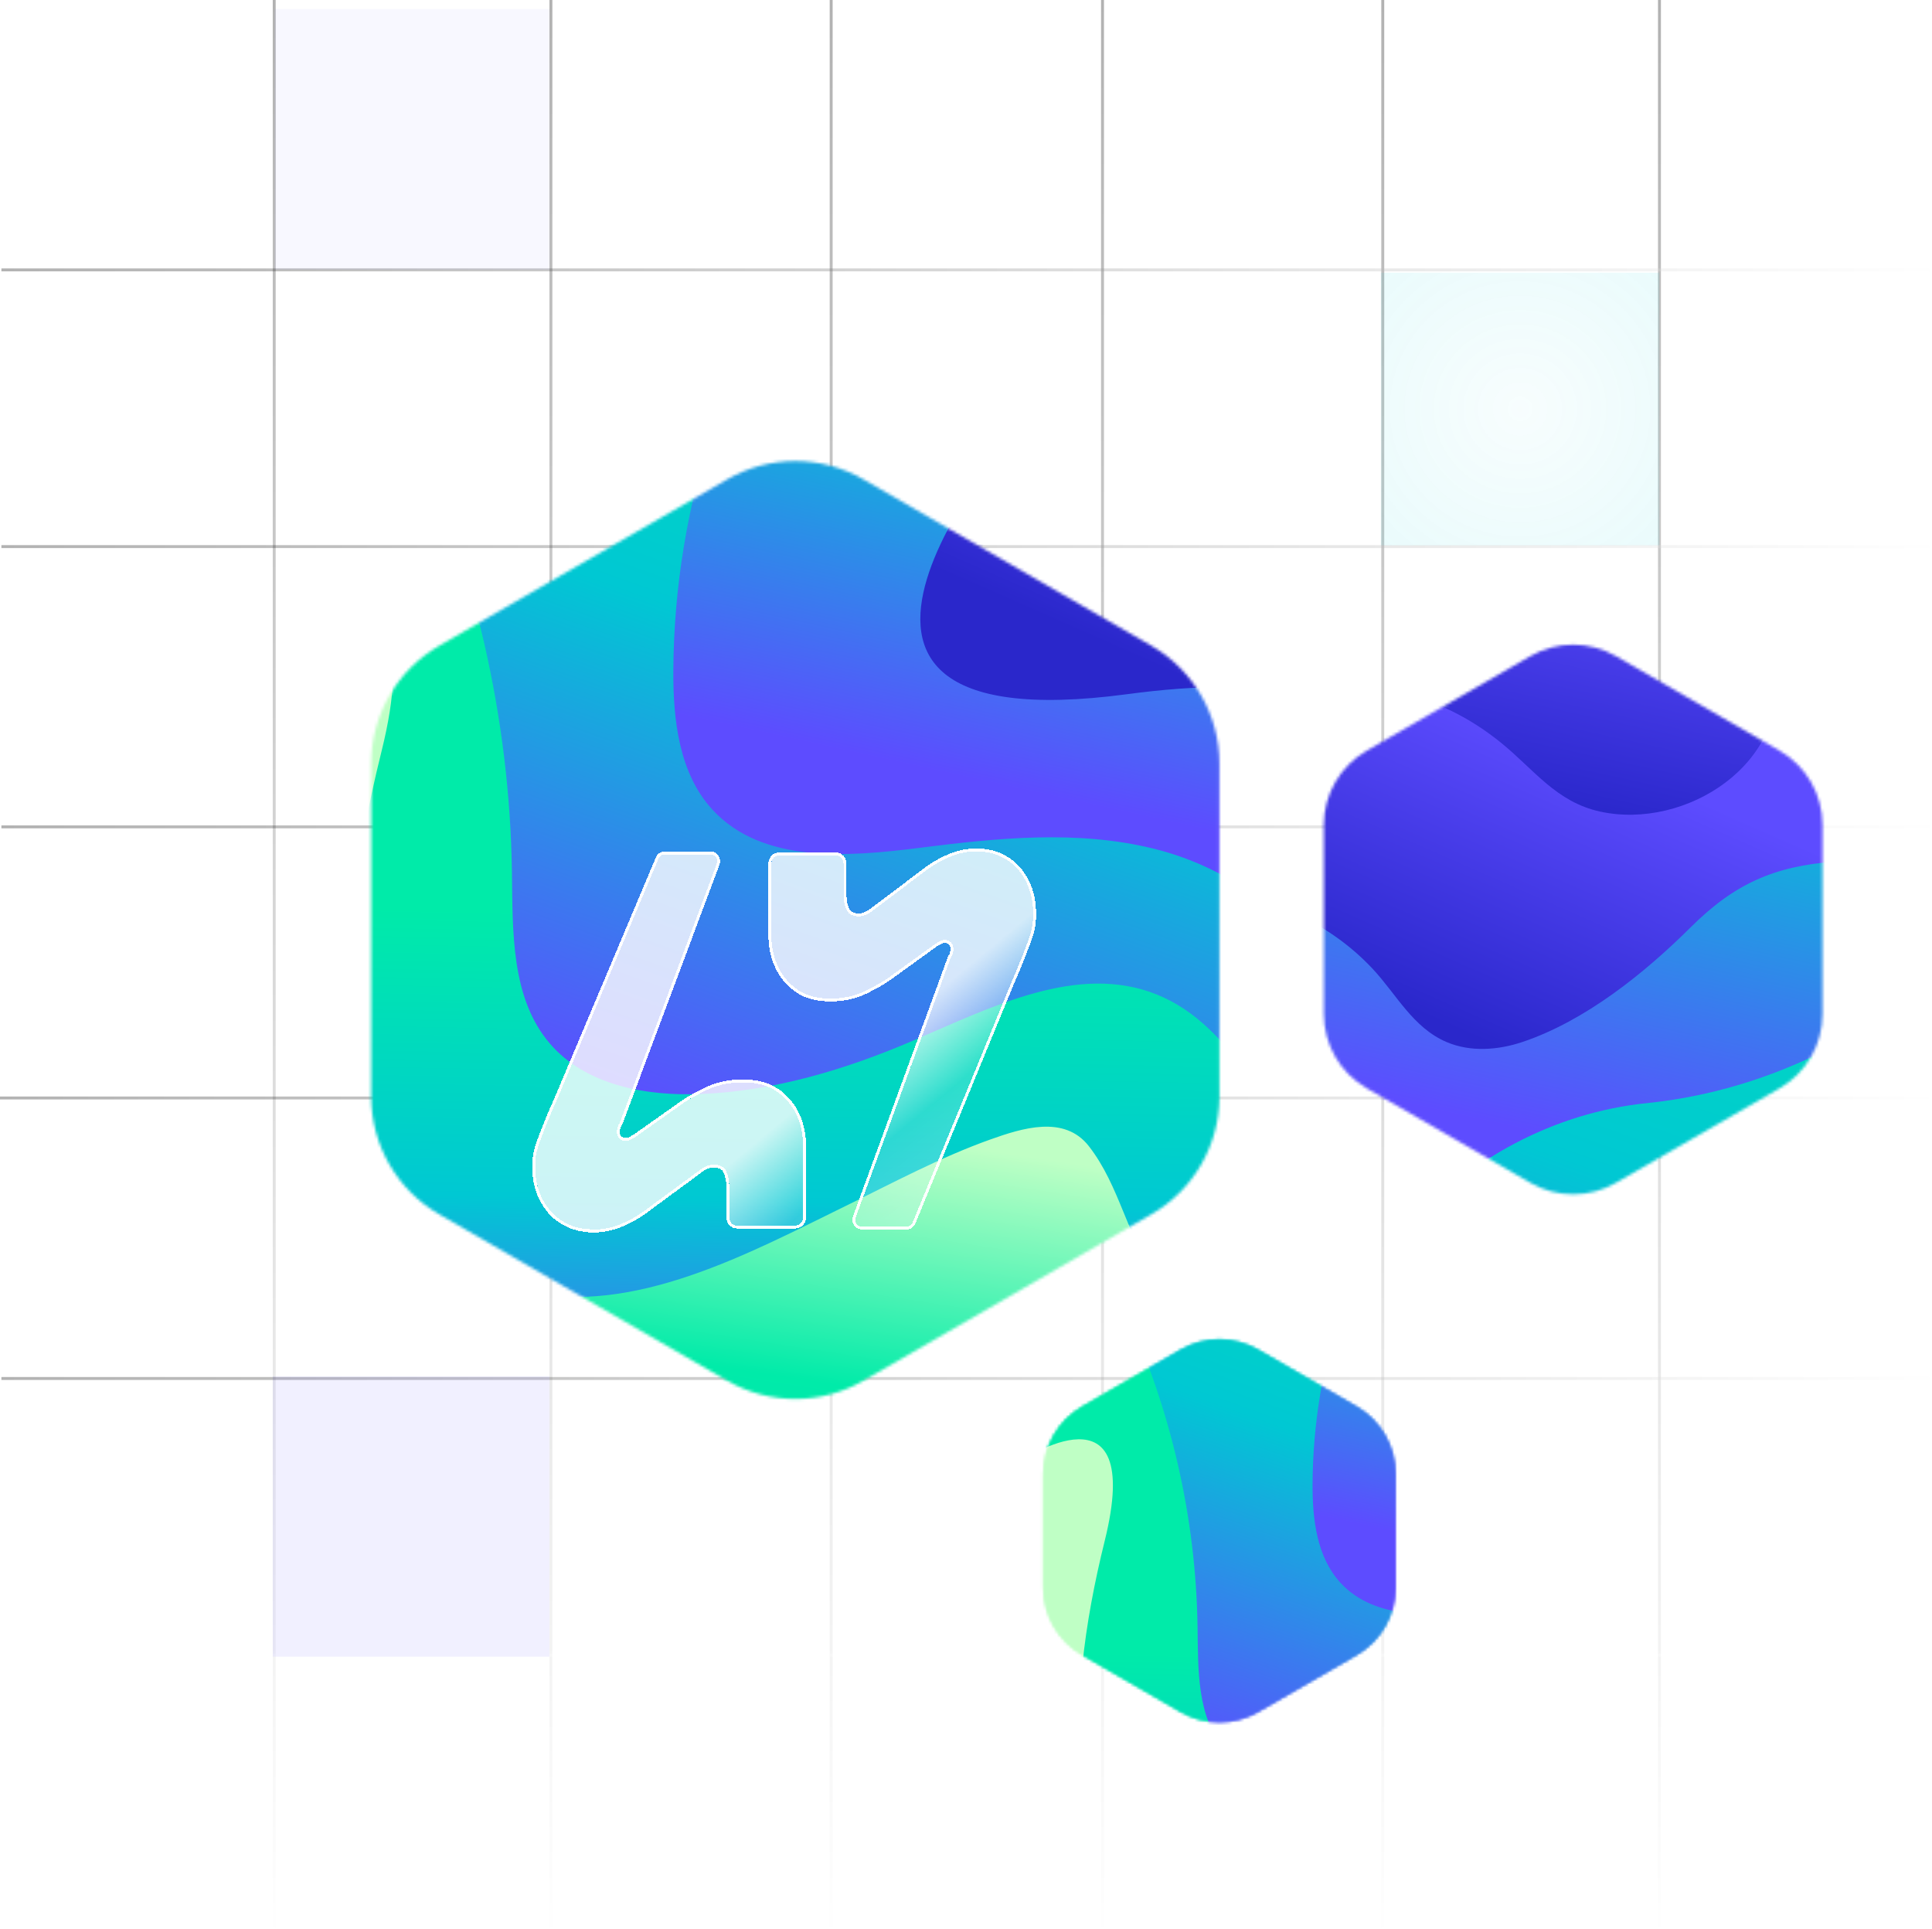 <svg width="659" height="658" viewBox="0 0 659 658" fill="none" xmlns="http://www.w3.org/2000/svg">
<g clip-path="url(#clip0_4584_8847)">
<line x1="93.533" y1="2.40468e-08" x2="93.533" y2="657.611" stroke="url(#paint0_linear_4584_8847)" stroke-opacity="0.3"/>
<line x1="187.912" y1="2.47848e-08" x2="187.912" y2="657.611" stroke="url(#paint1_linear_4584_8847)" stroke-opacity="0.3"/>
<line x1="283.509" y1="2.47848e-08" x2="283.509" y2="657.611" stroke="url(#paint2_linear_4584_8847)" stroke-opacity="0.3"/>
<line x1="376.062" y1="2.47848e-08" x2="376.062" y2="657.611" stroke="url(#paint3_linear_4584_8847)" stroke-opacity="0.3"/>
<line x1="471.659" y1="2.47848e-08" x2="471.659" y2="657.611" stroke="url(#paint4_linear_4584_8847)" stroke-opacity="0.3"/>
<line x1="566.039" y1="2.49664e-08" x2="566.039" y2="657.611" stroke="url(#paint5_linear_4584_8847)" stroke-opacity="0.3"/>
<line x1="0.48" y1="564.559" x2="658.091" y2="564.559" stroke="white" stroke-opacity="0.3"/>
<line x1="0.48" y1="470.179" x2="658.091" y2="470.179" stroke="url(#paint6_linear_4584_8847)" stroke-opacity="0.3"/>
<line x1="4.37114e-08" y1="374.5" x2="658" y2="374.5" stroke="url(#paint7_linear_4584_8847)" stroke-opacity="0.3"/>
<line x1="0.48" y1="282.029" x2="658.091" y2="282.029" stroke="url(#paint8_linear_4584_8847)" stroke-opacity="0.3"/>
<line x1="0.48" y1="186.432" x2="658.091" y2="186.432" stroke="url(#paint9_linear_4584_8847)" stroke-opacity="0.3"/>
<line x1="0.48" y1="92.053" x2="658.091" y2="92.053" stroke="url(#paint10_linear_4584_8847)" stroke-opacity="0.3"/>
<mask id="mask0_4584_8847" style="mask-type:luminance" maskUnits="userSpaceOnUse" x="126" y="157" width="290" height="321">
<path d="M415.943 373.988V260.452C415.943 243.874 407.103 228.554 392.753 220.263L294.471 163.493C280.121 155.202 262.441 155.202 248.085 163.493L149.804 220.263C135.453 228.554 126.613 243.87 126.613 260.452V373.988C126.613 390.565 135.453 405.885 149.804 414.176L248.085 470.947C262.436 479.238 280.116 479.238 294.471 470.947L392.753 414.176C407.103 405.885 415.943 390.57 415.943 373.988Z" fill="white"/>
</mask>
<g mask="url(#mask0_4584_8847)">
<path d="M696.71 144.98H90.272V485.896H696.71V144.98Z" fill="url(#paint11_linear_4584_8847)"/>
<path d="M90.272 217.753C90.272 217.753 149.643 177.62 130.166 256.146C110.685 334.677 107.144 422.775 178.865 440.288C215.679 449.278 256.395 427.019 288.319 411.396C304.587 403.436 320.745 394.726 337.847 388.639C348.609 384.808 363.027 380.204 371.387 390.916C382.064 404.599 384.633 422.442 394.742 436.541C409.95 457.754 433.234 468.493 457.868 474.846C499.732 485.647 553.889 481.998 584.429 447.916C585.964 446.202 587.424 444.426 588.809 442.588C643.707 369.66 696.448 388.262 696.448 388.262V144.98H90.272V217.753Z" fill="url(#paint12_linear_4584_8847)"/>
<path d="M661.418 144.94H379.854V251.857H661.418V144.94Z" fill="url(#paint13_linear_4584_8847)"/>
<path d="M401.878 144.98C401.878 144.98 370.393 193.961 425.411 179.466C446.991 173.779 470.302 169.593 492.503 174.108C504.636 176.576 515.783 182.219 525.359 190.019C535.544 198.317 542.373 208.252 555.868 211.218C582.356 217.043 614.702 196.372 610.078 166.88C607.03 147.426 602.073 144.985 602.073 144.985L676.94 145.016V184.048L664.737 237.074L581.544 286.423L528.923 296.723L484.307 304.355L432.001 256.914L364.127 247.16L298.539 237.078L291.674 199.693L310.742 144.98H401.878Z" fill="url(#paint14_linear_4584_8847)"/>
<path d="M347.979 144.94C347.979 144.94 251.025 254.512 384.278 236.798C407.802 233.673 432.901 232.359 455.618 240.465C466.934 244.501 477.114 250.992 485.359 259.751C492.845 267.706 497.926 278.184 508.523 282.628C515.85 285.7 524.312 285.074 531.847 282.552C551.222 276.066 569.638 261.278 583.927 247.058C597.444 233.606 609.803 228.075 628.707 226.703C648.078 225.3 661.874 214.468 667.404 195.662C670.27 185.904 670.767 175.622 670.923 165.455C671.029 158.632 670.989 151.804 670.803 144.985C679.292 144.985 687.781 144.985 696.27 144.985C697.127 181.034 696.448 217.131 696.448 253.189L643.702 296.15L542.764 332.026L500.265 382.184L426.773 350.184L378.962 308.994L259.43 311.209L209.848 258.064L204.093 180.115V144.94H347.974H347.979Z" fill="url(#paint15_linear_4584_8847)"/>
<path d="M697.122 271.849C696.337 279.64 694.114 286.93 689.095 293.318C679.456 305.589 662.691 309.438 647.172 311.01C631.654 312.586 615.288 312.905 601.82 320.777C588.139 328.772 579.658 343.418 574.196 358.299C568.183 374.695 564.819 392.63 554 406.335C541.978 421.563 521.707 429.225 502.373 427.725C483.038 426.224 464.879 416.2 451.695 401.971C432.218 380.95 421.173 349.94 394.605 339.218C367.695 328.364 338.189 343.489 311.519 354.916C288.488 364.79 264.063 372.151 239.026 373.15C220.308 373.9 199.748 370.153 187.554 355.929C174.245 340.408 174.915 317.789 174.618 297.34C173.85 244.816 161.798 192.483 139.521 144.918C174.183 144.927 208.845 144.936 243.508 144.945C234.504 171.946 229.818 200.381 229.671 228.843C229.587 245.62 231.637 263.773 242.98 276.133C259.914 294.588 289.06 292.319 313.897 289.154C340.332 285.784 367.491 283.072 393.375 289.429C419.256 295.782 443.987 312.932 452.423 338.219C454.579 344.683 456.035 352.115 461.6 356.049C467.253 360.044 475.303 358.734 481.143 355.014C486.983 351.298 491.239 345.62 495.827 340.435C514.962 318.823 541.703 304.399 570.379 301.473C597.604 298.694 623.937 288.541 646.218 272.688C666.294 258.401 683.073 239.453 694.287 217.469C695.028 216.013 695.747 214.543 696.439 213.06C692.729 231.999 698.991 253.349 697.131 271.853L697.122 271.849Z" fill="url(#paint16_linear_4584_8847)"/>
</g>
<mask id="mask1_4584_8847" style="mask-type:luminance" maskUnits="userSpaceOnUse" x="451" y="219" width="171" height="189">
<path d="M621.65 345.879V281.355C621.65 270.922 616.086 261.281 607.055 256.061L551.199 223.797C542.168 218.578 531.04 218.578 522.009 223.797L466.152 256.061C457.122 261.281 451.558 270.917 451.558 281.355V345.879C451.558 356.312 457.122 365.953 466.152 371.173L522.009 403.437C531.04 408.656 542.168 408.656 551.199 403.437L607.055 371.173C616.086 365.953 621.65 356.317 621.65 345.879Z" fill="white"/>
</mask>
<g mask="url(#mask1_4584_8847)">
<path d="M700.927 203.825H32.752V579.447H700.927V203.825Z" fill="url(#paint17_linear_4584_8847)"/>
<path d="M32.752 284.011C32.752 284.011 98.167 239.792 76.708 326.313C55.243 412.838 51.341 509.905 130.364 529.202C170.926 539.107 215.786 514.581 250.961 497.368C268.885 488.597 286.687 479 305.531 472.294C317.388 468.073 333.274 463 342.485 474.803C354.249 489.879 357.08 509.538 368.218 525.073C384.974 548.445 410.629 560.277 437.77 567.277C483.896 579.178 543.566 575.157 577.215 537.605C578.907 535.717 580.515 533.76 582.041 531.735C642.528 451.383 700.638 471.878 700.638 471.878V203.825H32.752V284.006V284.011Z" fill="url(#paint18_linear_4584_8847)"/>
<path d="M662.041 203.786H351.814V321.588H662.041V203.786Z" fill="url(#paint19_linear_4584_8847)"/>
<path d="M376.08 203.825C376.08 203.825 341.39 257.793 402.009 241.822C425.786 235.556 451.47 230.944 475.931 235.918C489.299 238.638 501.581 244.855 512.132 253.449C523.354 262.592 530.878 273.539 545.747 276.806C574.932 283.224 610.571 260.449 605.476 227.955C602.117 206.521 596.655 203.83 596.655 203.83L679.144 203.864V246.87L665.698 305.294L574.037 359.668L516.059 371.016L466.901 379.424L409.269 327.154L334.486 316.408L262.221 305.299L254.657 264.108L275.662 203.835H376.075L376.08 203.825Z" fill="url(#paint20_linear_4584_8847)"/>
<path d="M316.694 203.786C316.694 203.786 209.87 324.513 356.689 304.996C382.607 301.552 410.262 300.104 435.291 309.036C447.759 313.482 458.975 320.634 468.059 330.285C476.308 339.05 481.906 350.594 493.582 355.49C501.654 358.875 510.978 358.186 519.281 355.407C540.628 348.261 560.919 331.967 576.663 316.3C591.556 301.479 605.173 295.384 626.001 293.873C647.344 292.327 662.545 280.392 668.637 259.671C671.796 248.92 672.343 237.591 672.514 226.39C672.632 218.872 672.588 211.348 672.382 203.835C681.736 203.835 691.089 203.835 700.442 203.835C701.386 243.554 700.638 283.327 700.638 323.055L642.523 370.39L531.309 409.918L484.483 465.182L403.51 429.924L350.831 384.541L219.131 386.982L164.501 328.426L158.16 242.541V203.796H316.689L316.694 203.786Z" fill="url(#paint21_linear_4584_8847)"/>
<path d="M701.381 343.614C700.516 352.199 698.066 360.23 692.536 367.269C681.917 380.789 663.444 385.03 646.346 386.762C629.248 388.498 611.216 388.85 596.377 397.523C581.303 406.333 571.959 422.469 565.94 438.866C559.315 456.93 555.609 476.692 543.689 491.792C530.443 508.569 508.108 517.012 486.805 515.359C465.502 513.705 445.495 502.66 430.968 486.983C409.509 463.822 397.339 429.655 368.066 417.842C338.417 405.883 305.908 422.548 276.522 435.138C251.146 446.017 224.235 454.127 196.649 455.228C176.026 456.054 153.373 451.926 139.937 436.254C125.274 419.153 126.012 394.231 125.685 371.701C124.839 313.83 111.559 256.169 87.014 203.762C125.205 203.772 163.396 203.781 201.588 203.791C191.667 233.541 186.504 264.871 186.342 296.23C186.25 314.715 188.508 334.716 201.006 348.334C219.664 368.668 251.777 366.169 279.143 362.681C308.269 358.968 338.192 355.98 366.712 362.984C395.227 369.984 422.476 388.88 431.77 416.742C434.147 423.864 435.75 432.052 441.882 436.386C448.111 440.788 456.98 439.345 463.414 435.246C469.849 431.152 474.538 424.896 479.594 419.182C500.677 395.371 530.14 379.478 561.735 376.255C591.732 373.193 620.745 362.006 645.295 344.538C667.415 328.798 685.901 307.921 698.257 283.698C699.073 282.094 699.865 280.475 700.628 278.841C696.541 299.708 703.44 323.231 701.391 343.619L701.381 343.614Z" fill="url(#paint22_linear_4584_8847)"/>
</g>
<mask id="mask2_4584_8847" style="mask-type:luminance" maskUnits="userSpaceOnUse" x="355" y="456" width="121" height="132">
<path d="M475.975 541.545V502.722C475.975 493.276 470.939 484.55 462.759 479.825L429.149 460.415C420.974 455.69 410.897 455.69 402.722 460.415L369.113 479.825C360.937 484.55 355.896 493.276 355.896 502.722V541.545C355.896 550.991 360.933 559.717 369.113 564.442L402.722 583.852C410.897 588.577 420.974 588.577 429.149 583.852L462.759 564.442C470.934 559.717 475.975 550.991 475.975 541.545Z" fill="white"/>
</mask>
<g mask="url(#mask2_4584_8847)">
<path d="M780.479 446.368H348.386V689.274H780.479V446.368Z" fill="url(#paint23_linear_4584_8847)"/>
<path d="M348.386 498.22C348.386 498.22 390.689 469.624 376.812 525.575C362.931 581.529 360.408 644.3 411.51 656.778C437.741 663.184 466.751 647.324 489.497 636.192C501.088 630.521 512.601 624.315 524.786 619.978C532.454 617.248 542.727 613.968 548.684 621.601C556.291 631.35 558.122 644.062 565.325 654.109C576.16 669.223 592.751 676.874 610.302 681.401C640.131 689.097 678.718 686.497 700.478 662.213C701.572 660.992 702.612 659.727 703.599 658.417C742.714 606.455 780.293 619.709 780.293 619.709V446.362H348.386V498.213V498.22Z" fill="url(#paint24_linear_4584_8847)"/>
<path d="M532.004 446.34C532.004 446.34 462.924 524.411 557.868 511.79C574.629 509.563 592.513 508.627 608.698 514.403C616.761 517.278 624.014 521.903 629.889 528.144C635.223 533.812 638.843 541.277 646.394 544.444C651.614 546.633 657.644 546.187 663.013 544.39C676.817 539.768 689.939 529.232 700.12 519.1C709.751 509.516 718.557 505.574 732.027 504.597C745.828 503.597 755.658 495.879 759.598 482.48C761.64 475.527 761.995 468.201 762.105 460.957C762.181 456.095 762.153 451.23 762.02 446.372C768.069 446.372 774.117 446.372 780.166 446.372C780.776 472.057 780.292 497.777 780.292 523.468L742.71 554.079L670.791 579.641L640.51 615.379L588.146 592.578L554.08 563.23L468.913 564.808L433.585 526.942L429.484 471.402V446.346H532.001L532.004 446.34Z" fill="url(#paint25_linear_4584_8847)"/>
<path d="M780.773 536.763C780.214 542.315 778.63 547.509 775.054 552.061C768.186 560.804 756.241 563.546 745.184 564.666C734.127 565.789 722.466 566.017 712.869 571.625C703.121 577.322 697.079 587.757 693.187 598.36C688.903 610.042 686.506 622.822 678.797 632.586C670.232 643.436 655.788 648.896 642.012 647.827C628.236 646.758 615.298 639.615 605.904 629.477C592.027 614.499 584.157 592.404 565.227 584.765C546.053 577.031 525.03 587.808 506.027 595.95C489.617 602.985 472.214 608.23 454.375 608.941C441.038 609.476 426.39 606.806 417.701 596.671C408.218 585.613 408.696 569.496 408.484 554.927C407.937 517.503 399.349 480.215 383.477 446.324C408.174 446.331 432.871 446.337 457.569 446.343C451.153 465.582 447.814 485.842 447.71 506.121C447.65 518.075 449.111 531.01 457.192 539.816C469.258 552.965 490.025 551.349 507.722 549.094C526.557 546.693 545.908 544.76 564.351 549.29C582.791 553.816 600.412 566.036 606.422 584.053C607.959 588.659 608.996 593.954 612.961 596.757C616.989 599.604 622.725 598.671 626.886 596.02C631.047 593.372 634.079 589.326 637.349 585.632C650.982 570.233 670.036 559.956 690.468 557.871C709.866 555.891 728.628 548.657 744.504 537.361C758.808 527.182 770.763 513.681 778.753 498.017C779.281 496.98 779.793 495.933 780.287 494.876C777.643 508.37 782.105 523.582 780.78 536.767L780.773 536.763Z" fill="url(#paint26_linear_4584_8847)"/>
</g>
<g filter="url(#filter0_f_4584_8847)">
<mask id="mask3_4584_8847" style="mask-type:luminance" maskUnits="userSpaceOnUse" x="355" y="456" width="121" height="132">
<path d="M475.975 541.545V502.722C475.975 493.276 470.939 484.55 462.759 479.825L429.149 460.415C420.974 455.69 410.897 455.69 402.722 460.415L369.113 479.825C360.937 484.55 355.896 493.276 355.896 502.722V541.545C355.896 550.991 360.933 559.717 369.113 564.442L402.722 583.852C410.897 588.577 420.974 588.577 429.149 583.852L462.759 564.442C470.934 559.717 475.975 550.991 475.975 541.545Z" fill="white"/>
</mask>
<g mask="url(#mask3_4584_8847)">
<path d="M780.479 446.368H348.386V689.274H780.479V446.368Z" fill="url(#paint27_linear_4584_8847)"/>
<path d="M348.386 498.22C348.386 498.22 390.689 469.624 376.812 525.575C362.931 581.529 360.408 644.3 411.51 656.778C437.741 663.184 466.751 647.324 489.497 636.192C501.088 630.521 512.601 624.314 524.786 619.978C532.454 617.248 542.727 613.968 548.684 621.6C556.291 631.349 558.122 644.062 565.325 654.109C576.16 669.222 592.751 676.874 610.302 681.401C640.131 689.097 678.718 686.497 700.478 662.213C701.572 660.992 702.612 659.726 703.599 658.417C742.714 606.455 780.293 619.709 780.293 619.709V446.362H348.386V498.213V498.22Z" fill="url(#paint28_linear_4584_8847)"/>
<path d="M532.004 446.34C532.004 446.34 462.924 524.411 557.868 511.79C574.629 509.563 592.513 508.627 608.698 514.403C616.761 517.278 624.014 521.903 629.889 528.144C635.223 533.812 638.843 541.277 646.394 544.444C651.614 546.632 657.644 546.186 663.012 544.39C676.817 539.768 689.939 529.232 700.12 519.1C709.751 509.515 718.557 505.574 732.026 504.597C745.828 503.597 755.658 495.879 759.598 482.479C761.64 475.527 761.994 468.201 762.105 460.957C762.181 456.095 762.152 451.23 762.02 446.372C768.068 446.372 774.117 446.372 780.166 446.372C780.776 472.057 780.292 497.777 780.292 523.468L742.71 554.079L670.791 579.64L640.51 615.378L588.146 592.578L554.08 563.23L468.912 564.808L433.585 526.941L429.484 471.402V446.346H532.001L532.004 446.34Z" fill="url(#paint29_linear_4584_8847)"/>
<path d="M780.773 536.763C780.214 542.315 778.63 547.509 775.054 552.061C768.186 560.804 756.241 563.546 745.184 564.666C734.127 565.789 722.466 566.017 712.869 571.625C703.121 577.322 697.079 587.757 693.187 598.36C688.903 610.042 686.506 622.821 678.797 632.586C670.232 643.436 655.788 648.896 642.012 647.827C628.236 646.757 615.298 639.615 605.904 629.477C592.027 614.499 584.157 592.404 565.227 584.765C546.053 577.031 525.03 587.808 506.027 595.95C489.617 602.985 472.214 608.23 454.375 608.941C441.038 609.476 426.39 606.806 417.701 596.671C408.218 585.613 408.696 569.496 408.484 554.926C407.937 517.503 399.349 480.215 383.477 446.324C408.174 446.33 432.871 446.337 457.569 446.343C451.153 465.582 447.814 485.842 447.71 506.121C447.65 518.075 449.111 531.009 457.192 539.816C469.258 552.965 490.025 551.349 507.722 549.093C526.557 546.693 545.908 544.76 564.351 549.29C582.791 553.816 600.412 566.036 606.422 584.053C607.959 588.659 608.996 593.954 612.961 596.757C616.989 599.604 622.725 598.67 626.886 596.02C631.047 593.372 634.079 589.326 637.349 585.632C650.982 570.233 670.036 559.956 690.468 557.871C709.866 555.891 728.628 548.657 744.504 537.361C758.808 527.182 770.763 513.681 778.753 498.017C779.281 496.98 779.793 495.933 780.287 494.876C777.643 508.37 782.105 523.582 780.78 536.766L780.773 536.763Z" fill="url(#paint30_linear_4584_8847)"/>
</g>
</g>
<g filter="url(#filter1_d_4584_8847)">
<path d="M201.68 385.276C197.617 385.276 193.965 384.061 190.706 381.76C188.372 380.12 186.546 377.796 185.11 375.153C183.381 371.85 182.555 368.122 182.555 364.161C182.458 361.625 182.873 359.112 183.674 356.681C184.478 354.251 187.224 347.113 190.266 340.404L224.647 258.801C224.965 258.034 225.766 257.479 226.571 257.479H242.531C244.064 257.479 245.06 259.119 244.454 260.677L211.437 348.887C211.022 349.547 210.73 350.102 210.632 350.656C210.437 351.211 210.437 351.636 210.437 352.084C210.437 353.063 210.755 353.854 211.361 354.385C211.971 354.939 212.675 355.152 213.403 355.152C213.818 355.152 214.327 355.045 214.814 354.833C215.327 354.621 215.933 354.279 216.64 353.854L233.307 342.095C235.036 340.88 237.688 339.452 241.239 337.71C244.789 336.07 248.759 335.173 253.233 335.173C258.003 335.173 261.872 336.153 264.914 338.265C267.956 340.353 270.193 342.996 271.726 346.299C273.26 349.603 273.964 353.225 273.964 357.291V381.155C273.964 382.794 272.747 384.01 271.311 384.01H251.382C249.848 384.01 248.73 382.688 248.73 381.155V370.265C248.73 368.389 248.315 366.749 247.611 365.322C246.904 363.894 245.471 363.233 243.231 363.233C242.523 363.233 241.697 363.446 240.896 363.788C240.091 364.106 239.168 364.661 238.244 365.428L219.242 379.408C216.712 381.178 213.865 382.712 211.018 383.793C208.074 384.902 205.032 385.433 201.676 385.433V385.276H201.68Z" fill="url(#paint31_linear_4584_8847)" fill-opacity="0.8" shape-rendering="crispEdges"/>
<path d="M333.737 256.453C337.71 256.453 341.275 257.668 344.465 259.969C346.749 261.609 348.532 263.933 349.935 266.579C351.624 269.883 352.411 273.611 352.411 277.575C352.504 280.112 352.1 282.625 351.317 285.055C350.531 287.486 347.842 294.624 344.873 301.341L311.289 382.975C310.979 383.742 310.196 384.297 309.409 384.297H293.806C292.309 384.297 291.331 382.657 291.926 381.099L324.204 292.854C324.608 292.193 324.893 291.639 324.99 291.084C325.181 290.53 325.181 290.105 325.181 289.657C325.181 288.677 324.871 287.887 324.279 287.356C323.684 286.801 322.995 286.589 322.28 286.589C321.876 286.589 321.378 286.695 320.902 286.908C320.404 287.12 319.808 287.462 319.119 287.887L302.827 299.649C301.139 300.865 298.544 302.292 295.073 304.038C291.601 305.678 287.722 306.575 283.345 306.575C278.683 306.575 274.902 305.596 271.928 303.48C268.955 301.392 266.768 298.749 265.267 295.442C263.77 292.138 263.081 288.516 263.081 284.446V260.629C263.081 258.989 264.271 257.774 265.671 257.774H285.15C286.647 257.774 287.744 259.096 287.744 260.629V271.523C287.744 273.399 288.148 275.039 288.837 276.466C289.527 277.894 290.93 278.555 293.117 278.555C293.806 278.555 294.614 278.342 295.401 278C296.184 277.681 297.09 277.127 297.992 276.36L316.568 262.375C319.044 260.606 321.826 259.072 324.608 257.987C327.487 256.878 330.457 256.347 333.741 256.347V256.453H333.737Z" fill="url(#paint32_linear_4584_8847)" fill-opacity="0.8" shape-rendering="crispEdges"/>
<path d="M242.53 256.979C244.481 256.979 245.629 259.037 244.92 260.858L244.919 260.857L211.905 349.062L211.888 349.109L211.86 349.152C211.448 349.808 211.204 350.292 211.125 350.743L211.117 350.783L211.104 350.822C210.939 351.29 210.938 351.641 210.938 352.084C210.938 352.844 211.15 353.429 211.521 353.842L211.69 354.009L211.697 354.015C212.202 354.473 212.779 354.651 213.403 354.651C213.741 354.651 214.182 354.563 214.614 354.375L214.623 354.371L214.999 354.2C215.392 354.008 215.844 353.748 216.369 353.433L233.02 341.686L233.361 341.451C235.123 340.264 237.69 338.895 241.019 337.262L241.029 337.256C244.648 335.584 248.69 334.674 253.233 334.674C258.07 334.674 262.049 335.666 265.199 337.853H265.198C268.313 339.992 270.608 342.704 272.18 346.089C273.749 349.469 274.464 353.165 274.464 357.291V381.154C274.464 383.046 273.047 384.51 271.312 384.51H251.382C249.525 384.51 248.229 382.915 248.229 381.154V370.265C248.229 368.466 247.832 366.902 247.163 365.544L247.046 365.328C246.423 364.283 245.244 363.733 243.23 363.733C242.613 363.733 241.856 363.922 241.093 364.248L241.08 364.253C240.334 364.548 239.455 365.072 238.563 365.812L238.552 365.822L238.54 365.83L219.538 379.811L219.528 379.818C216.967 381.61 214.083 383.164 211.195 384.261L211.194 384.262C208.19 385.393 205.087 385.934 201.676 385.934H201.176V385.767C197.207 385.67 193.622 384.431 190.418 382.169V382.168C188.003 380.471 186.131 378.079 184.671 375.392L184.667 375.385C183.007 372.212 182.163 368.666 182.064 364.914L182.055 364.161C181.958 361.564 182.384 358.998 183.199 356.525V356.524C184.011 354.073 186.763 346.918 189.811 340.197L224.187 258.606C224.578 257.665 225.553 256.98 226.57 256.979H242.53ZM334.24 255.847V255.963C338.121 256.062 341.62 257.301 344.756 259.562C346.973 261.154 348.719 263.357 350.104 265.844L350.377 266.346L350.381 266.352C352.108 269.731 352.908 273.533 352.91 277.557C353 279.996 352.642 282.409 351.938 284.743L351.793 285.209C351 287.66 348.305 294.815 345.33 301.543L311.752 383.162C311.372 384.102 310.416 384.797 309.409 384.797H293.807C291.879 384.797 290.768 382.728 291.459 380.921L323.734 292.682L323.751 292.636L323.777 292.593C324.178 291.937 324.418 291.452 324.498 290.998L324.505 290.959L324.518 290.921C324.679 290.452 324.682 290.1 324.682 289.656C324.682 288.784 324.408 288.143 323.945 287.728L323.938 287.722C323.449 287.265 322.887 287.089 322.28 287.089C321.955 287.089 321.526 287.177 321.105 287.364L321.098 287.367C320.64 287.562 320.075 287.884 319.393 288.305L303.12 300.055L303.119 300.056C301.395 301.296 298.769 302.739 295.298 304.485L295.286 304.49C291.746 306.163 287.794 307.075 283.346 307.075C278.615 307.075 274.722 306.081 271.639 303.888V303.887C268.593 301.747 266.349 299.036 264.812 295.648C263.28 292.269 262.58 288.574 262.58 284.445V260.629C262.58 258.748 263.961 257.275 265.671 257.274H285.149C286.979 257.274 288.244 258.879 288.244 260.629V271.522C288.244 273.324 288.632 274.89 289.288 276.249C289.86 277.433 291.029 278.055 293.117 278.055C293.714 278.055 294.453 277.868 295.202 277.542L295.213 277.537C295.938 277.242 296.798 276.719 297.668 275.979L297.68 275.97L297.691 275.961L316.268 261.976L316.277 261.969L316.751 261.636C319.136 259.984 321.779 258.553 324.426 257.52L324.428 257.519C327.368 256.387 330.4 255.847 333.74 255.847H334.24Z" stroke="white" shape-rendering="crispEdges"/>
</g>
<g filter="url(#filter2_i_4584_8847)">
<path d="M471 93H566V186H471V93Z" fill="url(#paint33_radial_4584_8847)" fill-opacity="0.3"/>
</g>
<g filter="url(#filter3_i_4584_8847)">
<path d="M93.033 469.461H187.412V565.059H93.033V469.461Z" fill="#7368FF" fill-opacity="0.1"/>
</g>
<g filter="url(#filter4_i_4584_8847)">
<rect x="93.642" y="3.045" width="93.77" height="88.899" fill="#7368FF" fill-opacity="0.05"/>
</g>
</g>
<defs>
<filter id="filter0_f_4584_8847" x="255.896" y="356.871" width="320.079" height="330.524" filterUnits="userSpaceOnUse" color-interpolation-filters="sRGB">
<feFlood flood-opacity="0" result="BackgroundImageFix"/>
<feBlend mode="normal" in="SourceGraphic" in2="BackgroundImageFix" result="shape"/>
<feGaussianBlur stdDeviation="50" result="effect1_foregroundBlur_4584_8847"/>
</filter>
<filter id="filter1_d_4584_8847" x="141.541" y="249.347" width="251.883" height="211.087" filterUnits="userSpaceOnUse" color-interpolation-filters="sRGB">
<feFlood flood-opacity="0" result="BackgroundImageFix"/>
<feColorMatrix in="SourceAlpha" type="matrix" values="0 0 0 0 0 0 0 0 0 0 0 0 0 0 0 0 0 0 127 0" result="hardAlpha"/>
<feOffset dy="34"/>
<feGaussianBlur stdDeviation="20"/>
<feComposite in2="hardAlpha" operator="out"/>
<feColorMatrix type="matrix" values="0 0 0 0 0.365 0 0 0 0 0.325 0 0 0 0 0.812 0 0 0 0.08 0"/>
<feBlend mode="normal" in2="BackgroundImageFix" result="effect1_dropShadow_4584_8847"/>
<feBlend mode="normal" in="SourceGraphic" in2="effect1_dropShadow_4584_8847" result="shape"/>
</filter>
<filter id="filter2_i_4584_8847" x="471" y="93" width="95" height="93" filterUnits="userSpaceOnUse" color-interpolation-filters="sRGB">
<feFlood flood-opacity="0" result="BackgroundImageFix"/>
<feBlend mode="normal" in="SourceGraphic" in2="BackgroundImageFix" result="shape"/>
<feColorMatrix in="SourceAlpha" type="matrix" values="0 0 0 0 0 0 0 0 0 0 0 0 0 0 0 0 0 0 127 0" result="hardAlpha"/>
<feOffset/>
<feGaussianBlur stdDeviation="32"/>
<feComposite in2="hardAlpha" operator="arithmetic" k2="-1" k3="1"/>
<feColorMatrix type="matrix" values="0 0 0 0 0.365 0 0 0 0 0.298 0 0 0 0 1 0 0 0 0.3 0"/>
<feBlend mode="normal" in2="shape" result="effect1_innerShadow_4584_8847"/>
</filter>
<filter id="filter3_i_4584_8847" x="93.033" y="469.461" width="94.379" height="95.597" filterUnits="userSpaceOnUse" color-interpolation-filters="sRGB">
<feFlood flood-opacity="0" result="BackgroundImageFix"/>
<feBlend mode="normal" in="SourceGraphic" in2="BackgroundImageFix" result="shape"/>
<feColorMatrix in="SourceAlpha" type="matrix" values="0 0 0 0 0 0 0 0 0 0 0 0 0 0 0 0 0 0 127 0" result="hardAlpha"/>
<feOffset/>
<feGaussianBlur stdDeviation="32"/>
<feComposite in2="hardAlpha" operator="arithmetic" k2="-1" k3="1"/>
<feColorMatrix type="matrix" values="0 0 0 0 0.365 0 0 0 0 0.298 0 0 0 0 1 0 0 0 0.3 0"/>
<feBlend mode="normal" in2="shape" result="effect1_innerShadow_4584_8847"/>
</filter>
<filter id="filter4_i_4584_8847" x="93.642" y="3.045" width="93.77" height="88.899" filterUnits="userSpaceOnUse" color-interpolation-filters="sRGB">
<feFlood flood-opacity="0" result="BackgroundImageFix"/>
<feBlend mode="normal" in="SourceGraphic" in2="BackgroundImageFix" result="shape"/>
<feColorMatrix in="SourceAlpha" type="matrix" values="0 0 0 0 0 0 0 0 0 0 0 0 0 0 0 0 0 0 127 0" result="hardAlpha"/>
<feOffset/>
<feGaussianBlur stdDeviation="32"/>
<feComposite in2="hardAlpha" operator="arithmetic" k2="-1" k3="1"/>
<feColorMatrix type="matrix" values="0 0 0 0 0.365 0 0 0 0 0.298 0 0 0 0 1 0 0 0 0.3 0"/>
<feBlend mode="normal" in2="shape" result="effect1_innerShadow_4584_8847"/>
</filter>
<linearGradient id="paint0_linear_4584_8847" x1="92.533" y1="-2.40468e-08" x2="92.533" y2="657.611" gradientUnits="userSpaceOnUse">
<stop/>
<stop offset="1" stop-color="white"/>
</linearGradient>
<linearGradient id="paint1_linear_4584_8847" x1="186.912" y1="-2.47848e-08" x2="186.912" y2="657.611" gradientUnits="userSpaceOnUse">
<stop/>
<stop offset="1" stop-color="white"/>
</linearGradient>
<linearGradient id="paint2_linear_4584_8847" x1="282.509" y1="-2.47848e-08" x2="282.509" y2="657.611" gradientUnits="userSpaceOnUse">
<stop/>
<stop offset="1" stop-color="white"/>
</linearGradient>
<linearGradient id="paint3_linear_4584_8847" x1="375.062" y1="-2.47848e-08" x2="375.062" y2="657.611" gradientUnits="userSpaceOnUse">
<stop/>
<stop offset="1" stop-color="white"/>
</linearGradient>
<linearGradient id="paint4_linear_4584_8847" x1="470.659" y1="-2.47848e-08" x2="470.659" y2="657.611" gradientUnits="userSpaceOnUse">
<stop/>
<stop offset="1" stop-color="white"/>
</linearGradient>
<linearGradient id="paint5_linear_4584_8847" x1="565.039" y1="-2.49664e-08" x2="565.039" y2="657.611" gradientUnits="userSpaceOnUse">
<stop/>
<stop offset="1" stop-color="white"/>
</linearGradient>
<linearGradient id="paint6_linear_4584_8847" x1="0.48" y1="471.179" x2="658.091" y2="471.179" gradientUnits="userSpaceOnUse">
<stop/>
<stop offset="1" stop-color="white"/>
</linearGradient>
<linearGradient id="paint7_linear_4584_8847" x1="-4.37114e-08" y1="375.5" x2="658" y2="375.5" gradientUnits="userSpaceOnUse">
<stop/>
<stop offset="1" stop-color="white"/>
</linearGradient>
<linearGradient id="paint8_linear_4584_8847" x1="0.48" y1="283.029" x2="658.091" y2="283.029" gradientUnits="userSpaceOnUse">
<stop/>
<stop offset="1" stop-color="white"/>
</linearGradient>
<linearGradient id="paint9_linear_4584_8847" x1="0.48" y1="187.432" x2="658.091" y2="187.432" gradientUnits="userSpaceOnUse">
<stop/>
<stop offset="1" stop-color="white"/>
</linearGradient>
<linearGradient id="paint10_linear_4584_8847" x1="0.48" y1="93.053" x2="658.091" y2="93.053" gradientUnits="userSpaceOnUse">
<stop/>
<stop offset="1" stop-color="white"/>
</linearGradient>
<linearGradient id="paint11_linear_4584_8847" x1="381.82" y1="391.653" x2="344.162" y2="637.456" gradientUnits="userSpaceOnUse">
<stop offset="0.03" stop-color="#BFFFC5"/>
<stop offset="0.38" stop-color="#00EBA9"/>
<stop offset="1" stop-color="#00C8D3"/>
</linearGradient>
<linearGradient id="paint12_linear_4584_8847" x1="392.43" y1="314.623" x2="388.784" y2="502.22" gradientUnits="userSpaceOnUse">
<stop stop-color="#00EBA9"/>
<stop offset="0.52" stop-color="#00C8D3"/>
<stop offset="1" stop-color="#5D4CFF"/>
</linearGradient>
<linearGradient id="paint13_linear_4584_8847" x1="519.311" y1="204.408" x2="537.92" y2="119.816" gradientUnits="userSpaceOnUse">
<stop stop-color="#2A27CB"/>
<stop offset="1" stop-color="#5D4CFF"/>
</linearGradient>
<linearGradient id="paint14_linear_4584_8847" x1="459.186" y1="255.888" x2="497.705" y2="168.464" gradientUnits="userSpaceOnUse">
<stop stop-color="#2A27CB"/>
<stop offset="1" stop-color="#5D4CFF"/>
</linearGradient>
<linearGradient id="paint15_linear_4584_8847" x1="488.842" y1="23.213" x2="430.817" y2="287.541" gradientUnits="userSpaceOnUse">
<stop stop-color="#00EBA9"/>
<stop offset="0.52" stop-color="#00C8D3"/>
<stop offset="1" stop-color="#5D4CFF"/>
</linearGradient>
<linearGradient id="paint16_linear_4584_8847" x1="458.817" y1="96.465" x2="342.827" y2="423.059" gradientUnits="userSpaceOnUse">
<stop stop-color="#00EBA9"/>
<stop offset="0.52" stop-color="#00C8D3"/>
<stop offset="1" stop-color="#5D4CFF"/>
</linearGradient>
<linearGradient id="paint17_linear_4584_8847" x1="353.98" y1="475.615" x2="312.488" y2="746.442" gradientUnits="userSpaceOnUse">
<stop offset="0.03" stop-color="#BFFFC5"/>
<stop offset="0.38" stop-color="#00EBA9"/>
<stop offset="1" stop-color="#00C8D3"/>
</linearGradient>
<linearGradient id="paint18_linear_4584_8847" x1="365.671" y1="390.738" x2="361.658" y2="597.438" gradientUnits="userSpaceOnUse">
<stop stop-color="#00EBA9"/>
<stop offset="0.52" stop-color="#00C8D3"/>
<stop offset="1" stop-color="#5D4CFF"/>
</linearGradient>
<linearGradient id="paint19_linear_4584_8847" x1="505.468" y1="269.308" x2="525.976" y2="176.104" gradientUnits="userSpaceOnUse">
<stop stop-color="#2A27CB"/>
<stop offset="1" stop-color="#5D4CFF"/>
</linearGradient>
<linearGradient id="paint20_linear_4584_8847" x1="439.227" y1="326.029" x2="481.663" y2="229.7" gradientUnits="userSpaceOnUse">
<stop stop-color="#2A27CB"/>
<stop offset="1" stop-color="#5D4CFF"/>
</linearGradient>
<linearGradient id="paint21_linear_4584_8847" x1="471.902" y1="69.667" x2="407.966" y2="360.904" gradientUnits="userSpaceOnUse">
<stop stop-color="#00EBA9"/>
<stop offset="0.52" stop-color="#00C8D3"/>
<stop offset="1" stop-color="#5D4CFF"/>
</linearGradient>
<linearGradient id="paint22_linear_4584_8847" x1="438.816" y1="150.376" x2="311.018" y2="510.213" gradientUnits="userSpaceOnUse">
<stop stop-color="#00EBA9"/>
<stop offset="0.52" stop-color="#00C8D3"/>
<stop offset="1" stop-color="#5D4CFF"/>
</linearGradient>
<linearGradient id="paint23_linear_4584_8847" x1="556.12" y1="622.126" x2="529.286" y2="797.262" gradientUnits="userSpaceOnUse">
<stop offset="0.03" stop-color="#BFFFC5"/>
<stop offset="0.38" stop-color="#00EBA9"/>
<stop offset="1" stop-color="#00C8D3"/>
</linearGradient>
<linearGradient id="paint24_linear_4584_8847" x1="563.677" y1="567.241" x2="561.082" y2="700.905" gradientUnits="userSpaceOnUse">
<stop stop-color="#00EBA9"/>
<stop offset="0.52" stop-color="#00C8D3"/>
<stop offset="1" stop-color="#5D4CFF"/>
</linearGradient>
<linearGradient id="paint25_linear_4584_8847" x1="632.374" y1="359.608" x2="591.028" y2="547.944" gradientUnits="userSpaceOnUse">
<stop stop-color="#00EBA9"/>
<stop offset="0.52" stop-color="#00C8D3"/>
<stop offset="1" stop-color="#5D4CFF"/>
</linearGradient>
<linearGradient id="paint26_linear_4584_8847" x1="610.979" y1="411.804" x2="528.335" y2="644.502" gradientUnits="userSpaceOnUse">
<stop stop-color="#00EBA9"/>
<stop offset="0.52" stop-color="#00C8D3"/>
<stop offset="1" stop-color="#5D4CFF"/>
</linearGradient>
<linearGradient id="paint27_linear_4584_8847" x1="556.12" y1="622.125" x2="529.286" y2="797.262" gradientUnits="userSpaceOnUse">
<stop offset="0.03" stop-color="#BFFFC5"/>
<stop offset="0.38" stop-color="#00EBA9"/>
<stop offset="1" stop-color="#00C8D3"/>
</linearGradient>
<linearGradient id="paint28_linear_4584_8847" x1="563.677" y1="567.241" x2="561.082" y2="700.905" gradientUnits="userSpaceOnUse">
<stop stop-color="#00EBA9"/>
<stop offset="0.52" stop-color="#00C8D3"/>
<stop offset="1" stop-color="#5D4CFF"/>
</linearGradient>
<linearGradient id="paint29_linear_4584_8847" x1="632.374" y1="359.608" x2="591.028" y2="547.944" gradientUnits="userSpaceOnUse">
<stop stop-color="#00EBA9"/>
<stop offset="0.52" stop-color="#00C8D3"/>
<stop offset="1" stop-color="#5D4CFF"/>
</linearGradient>
<linearGradient id="paint30_linear_4584_8847" x1="610.979" y1="411.804" x2="528.335" y2="644.502" gradientUnits="userSpaceOnUse">
<stop stop-color="#00EBA9"/>
<stop offset="0.52" stop-color="#00C8D3"/>
<stop offset="1" stop-color="#5D4CFF"/>
</linearGradient>
<linearGradient id="paint31_linear_4584_8847" x1="284.471" y1="197.671" x2="499.76" y2="456.867" gradientUnits="userSpaceOnUse">
<stop stop-color="white"/>
<stop offset="0.31" stop-color="white"/>
<stop offset="0.395" stop-color="white" stop-opacity="0.222"/>
<stop offset="0.9" stop-color="white"/>
</linearGradient>
<linearGradient id="paint32_linear_4584_8847" x1="284.471" y1="197.671" x2="499.76" y2="456.867" gradientUnits="userSpaceOnUse">
<stop stop-color="white"/>
<stop offset="0.31" stop-color="white"/>
<stop offset="0.395" stop-color="white" stop-opacity="0.222"/>
<stop offset="0.9" stop-color="white"/>
</linearGradient>
<radialGradient id="paint33_radial_4584_8847" cx="0" cy="0" r="1" gradientUnits="userSpaceOnUse" gradientTransform="translate(518.5 139.5) rotate(90) scale(340.901 348.232)">
<stop stop-color="#00C8D3" stop-opacity="0.1"/>
<stop offset="1" stop-color="#00F2FF"/>
</radialGradient>
<clipPath id="clip0_4584_8847">
<rect width="659" height="658" fill="white"/>
</clipPath>
</defs>
</svg>
